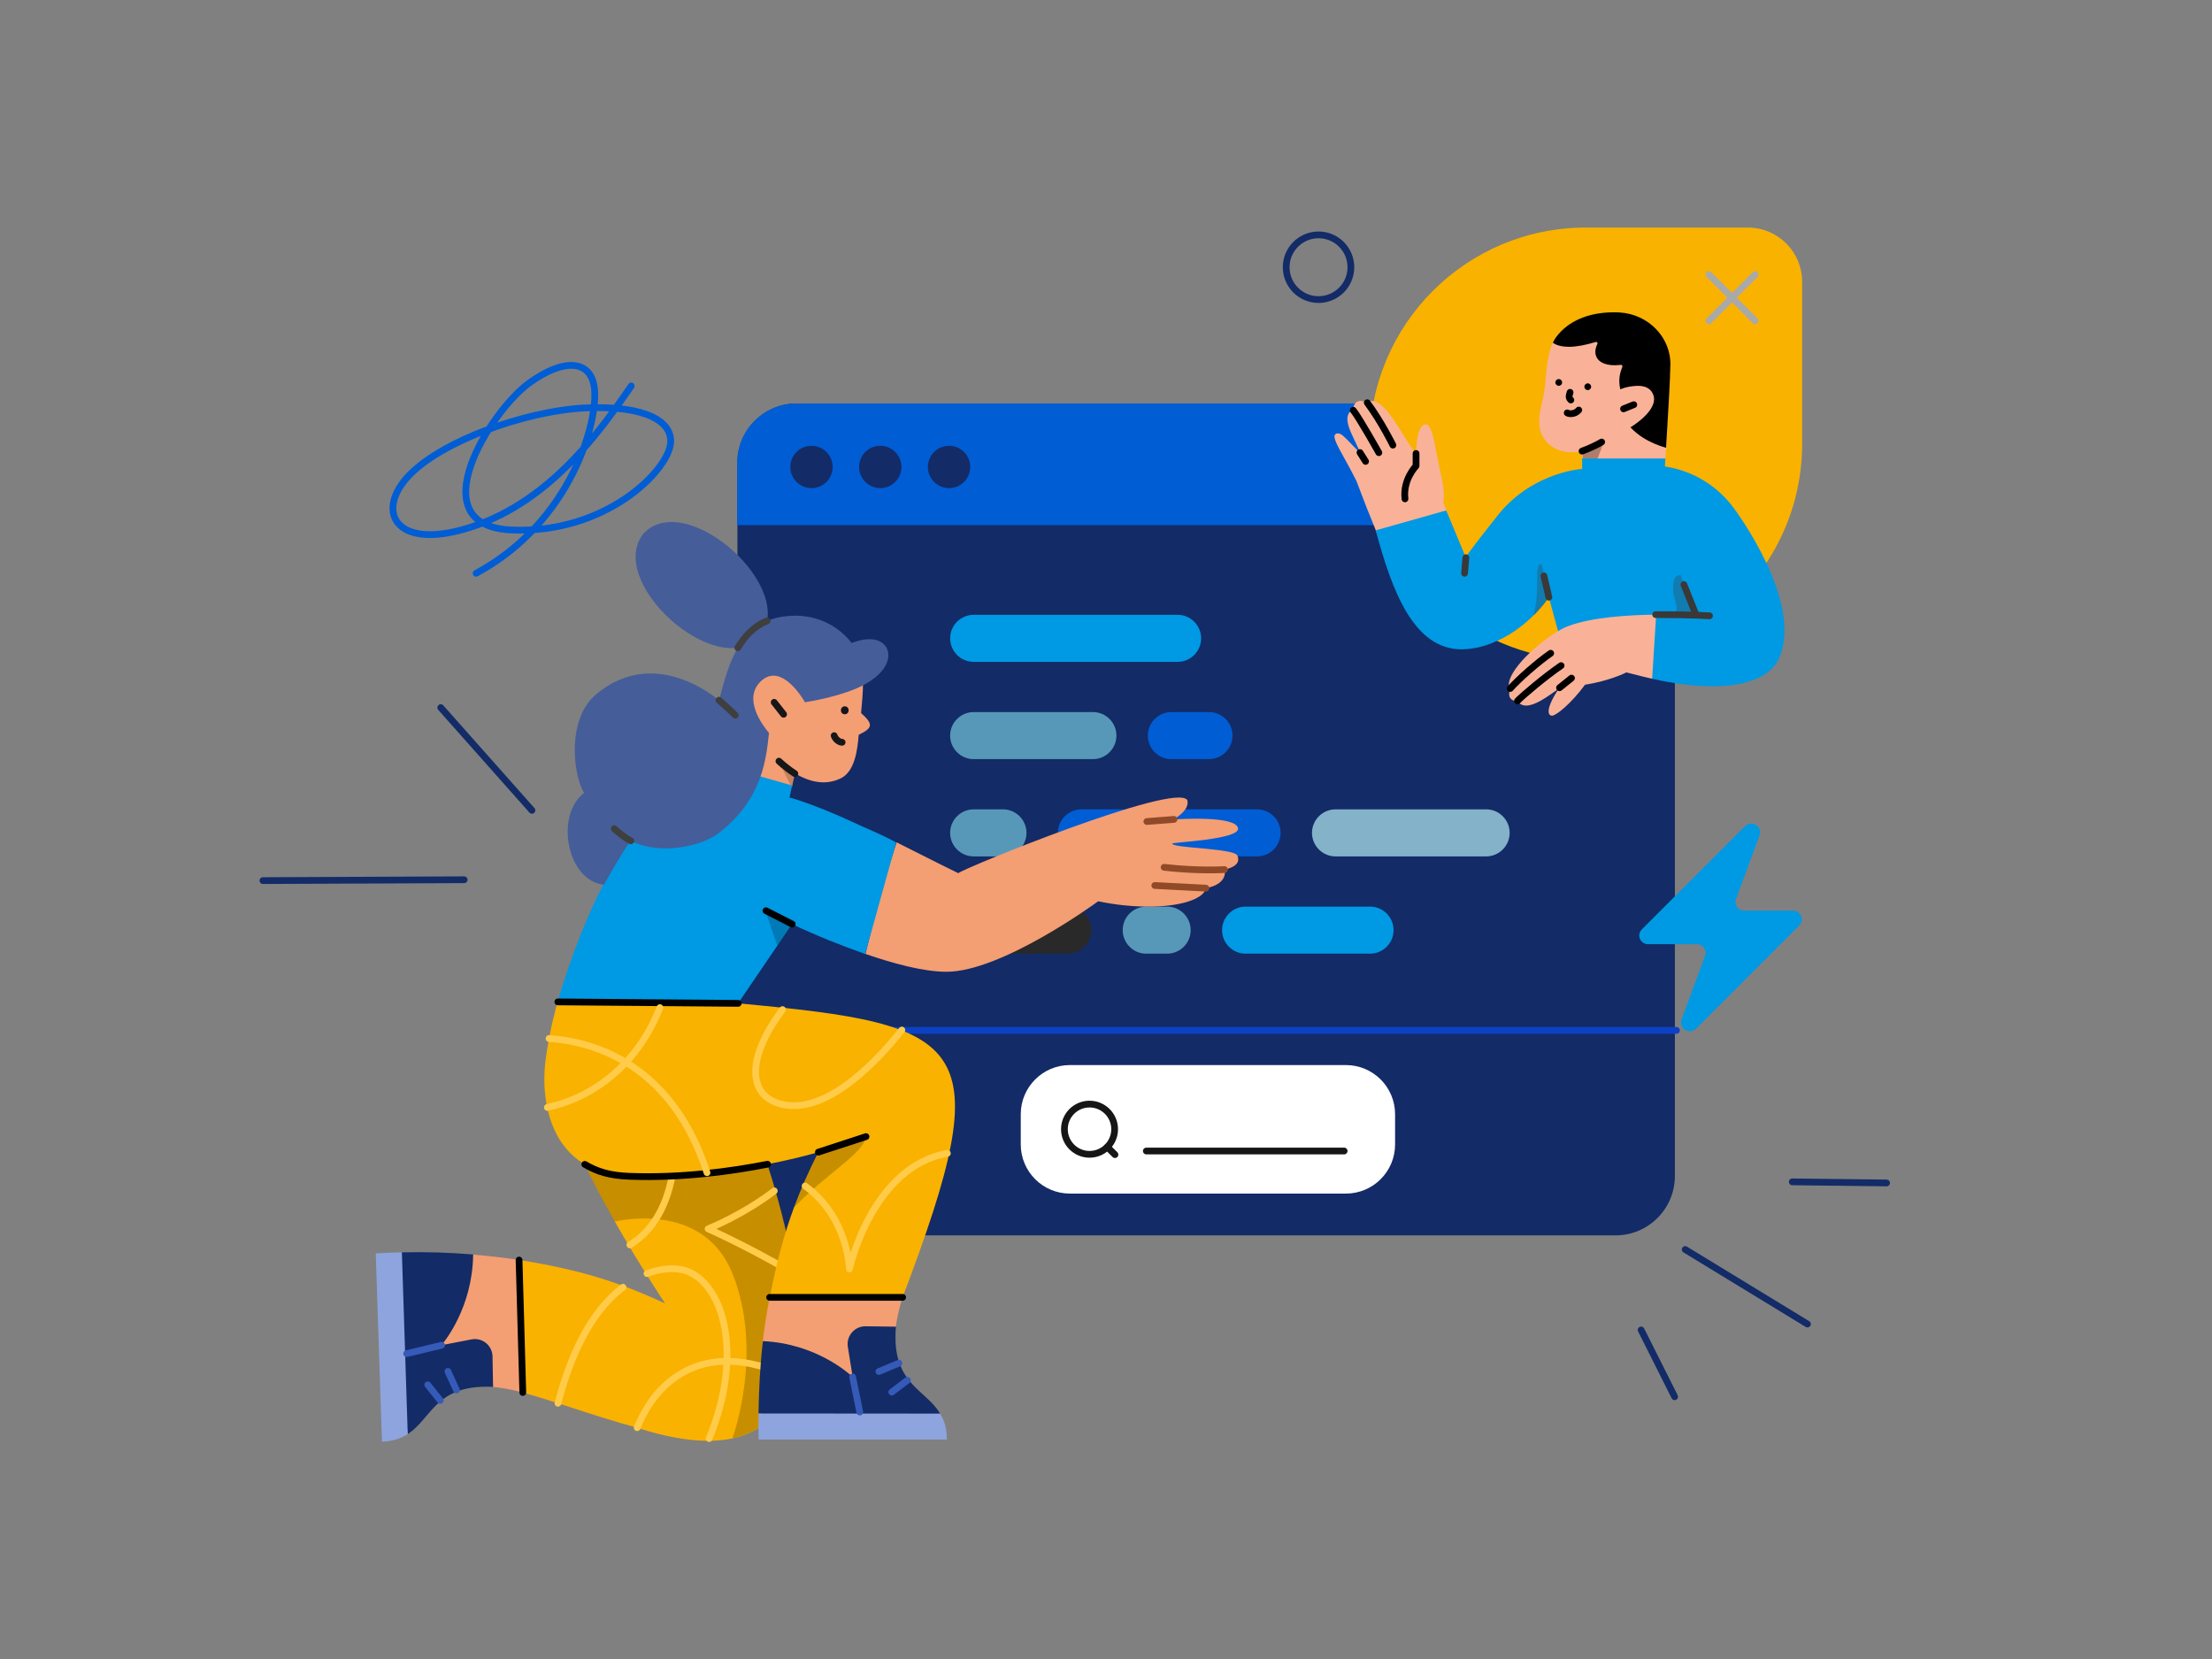 <svg width="328" height="246" viewBox="0 0 328 246" fill="none" xmlns="http://www.w3.org/2000/svg">
<rect x="0" y="0" width="328" height="246" fill="#808080" stroke="none"/>
<g clip-path="url(#clip0_247_677)">
<path d="M118.154 59.825H239.551C244.413 59.825 248.355 63.767 248.355 68.632V174.379C248.355 179.242 244.413 183.184 239.551 183.184H118.154C113.289 183.184 109.347 179.242 109.347 174.379V68.632C109.347 63.767 113.289 59.825 118.154 59.825Z" fill="#132B67"/>
<path d="M248.591 152.787H109.347" stroke="#0C41C6" stroke-linecap="round" stroke-linejoin="round"/>
<path d="M118.115 59.825H239.512C244.374 59.825 248.316 63.767 248.316 68.632V77.869H109.308V68.632C109.308 63.767 113.25 59.825 118.115 59.825Z" fill="#005DD4"/>
<path d="M120.331 72.377C122.063 72.377 123.467 70.973 123.467 69.241C123.467 67.507 122.063 66.102 120.331 66.102C118.597 66.102 117.192 67.507 117.192 69.241C117.192 70.973 118.597 72.377 120.331 72.377Z" fill="#132B67"/>
<path d="M130.528 72.377C132.262 72.377 133.666 70.973 133.666 69.241C133.666 67.507 132.262 66.102 130.528 66.102C128.795 66.102 127.391 67.507 127.391 69.241C127.391 70.973 128.795 72.377 130.528 72.377Z" fill="#132B67"/>
<path d="M140.726 72.377C142.461 72.377 143.865 70.973 143.865 69.241C143.865 67.507 142.461 66.102 140.726 66.102C138.992 66.102 137.588 67.507 137.588 69.241C137.588 70.973 138.992 72.377 140.726 72.377Z" fill="#132B67"/>
<path d="M144.377 91.165H174.619C176.542 91.165 178.108 92.732 178.108 94.655C178.108 96.578 176.542 98.144 174.619 98.144H144.377C142.455 98.144 140.888 96.578 140.888 94.655C140.888 92.732 142.455 91.165 144.377 91.165Z" fill="#0099E3"/>
<path d="M144.377 105.587H162.057C163.98 105.587 165.546 107.153 165.546 109.076C165.546 110.999 163.98 112.565 162.057 112.565H144.377C142.455 112.565 140.888 110.999 140.888 109.076C140.888 107.153 142.455 105.587 144.377 105.587Z" fill="#5798B8"/>
<path d="M173.688 105.587H179.27C181.193 105.587 182.76 107.153 182.76 109.076C182.76 110.999 181.193 112.565 179.27 112.565H173.688C171.765 112.565 170.199 110.999 170.199 109.076C170.199 107.153 171.765 105.587 173.688 105.587Z" fill="#005DD4"/>
<path d="M144.377 120.011H148.721C150.644 120.011 152.21 121.577 152.21 123.5C152.21 125.423 150.644 126.989 148.721 126.989H144.377C142.455 126.989 140.888 125.423 140.888 123.5C140.888 121.577 142.455 120.011 144.377 120.011Z" fill="#5798B8"/>
<path d="M160.351 120.011H186.404C188.327 120.011 189.894 121.577 189.894 123.5C189.894 125.423 188.327 126.989 186.404 126.989H160.351C158.428 126.989 156.862 125.423 156.862 123.5C156.862 121.577 158.428 120.011 160.351 120.011Z" fill="#005DD4"/>
<path d="M198.034 120.011H220.367C222.29 120.011 223.856 121.577 223.856 123.5C223.856 125.423 222.29 126.989 220.367 126.989H198.034C196.111 126.989 194.545 125.423 194.545 123.5C194.545 121.577 196.111 120.011 198.034 120.011Z" fill="#83B2C9"/>
<path d="M144.377 134.433H158.336C160.259 134.433 161.825 135.999 161.825 137.922C161.825 139.845 160.259 141.411 158.336 141.411H144.377C142.455 141.411 140.888 139.845 140.888 137.922C140.888 135.999 142.455 134.433 144.377 134.433Z" fill="#29292A"/>
<path d="M169.965 134.433H173.067C174.99 134.433 176.556 135.999 176.556 137.922C176.556 139.845 174.99 141.411 173.067 141.411H169.965C168.043 141.411 166.476 139.845 166.476 137.922C166.476 135.999 168.043 134.433 169.965 134.433Z" fill="#5798B8"/>
<path d="M184.699 134.433H203.153C205.076 134.433 206.642 135.999 206.642 137.922C206.642 139.845 205.076 141.411 203.153 141.411H184.699C182.776 141.411 181.21 139.845 181.21 137.922C181.21 135.999 182.776 134.433 184.699 134.433Z" fill="#0099E3"/>
<path d="M158.647 157.93H199.578C203.6 157.93 206.866 161.196 206.866 165.218V169.699C206.866 173.721 203.6 176.987 199.578 176.987H158.647C154.625 176.987 151.36 173.721 151.36 169.699V165.218C151.36 161.196 154.625 157.93 158.647 157.93Z" fill="white"/>
<path d="M161.558 171.165C163.615 171.165 165.281 169.498 165.281 167.442C165.281 165.384 163.615 163.717 161.558 163.717C159.502 163.717 157.834 165.384 157.834 167.442C157.834 169.498 159.502 171.165 161.558 171.165Z" stroke="#161616" stroke-linecap="round" stroke-linejoin="round"/>
<path d="M164.193 170.076L165.328 171.212" stroke="#161616" stroke-linecap="round" stroke-linejoin="round"/>
<path d="M169.98 170.673H199.313" stroke="#161616" stroke-linecap="round" stroke-linejoin="round"/>
<path d="M265.881 135.035H258.626C257.911 135.035 257.341 134.463 257.341 133.75C257.341 133.607 257.367 133.436 257.425 133.293L260.91 123.867C261.168 123.209 260.826 122.467 260.139 122.209C259.653 122.038 259.138 122.151 258.767 122.496L243.456 137.807C242.941 138.322 242.941 139.121 243.456 139.636C243.686 139.863 244.028 140.007 244.37 140.007H251.627C252.341 140.007 252.913 140.579 252.913 141.292C252.913 141.436 252.884 141.606 252.827 141.749L249.342 151.175C249.083 151.833 249.428 152.575 250.112 152.834C250.598 153.004 251.113 152.891 251.484 152.547L266.795 137.235C267.31 136.721 267.31 135.921 266.795 135.406C266.539 135.179 266.223 135.035 265.881 135.035Z" fill="#0099E3"/>
<path d="M93.601 57.234C89.897 62.578 82.625 73.419 71.156 77.697C59.688 81.975 55.723 76.781 59.852 71.424C64.224 65.75 77.841 60.883 86.848 60.487C95.856 60.092 99.726 62.552 99.437 65.709C99.068 69.852 89.759 79.187 75.873 78.587C61.984 77.984 72.742 61.006 78.359 56.879C83.554 53.064 87.586 53.31 88.134 57.507C88.763 62.265 84.825 77.355 70.596 85.011" stroke="#005DD4" stroke-linecap="round" stroke-linejoin="round"/>
<path d="M195.515 44.421C198.163 44.421 200.312 42.275 200.312 39.624C200.312 36.976 198.163 34.827 195.515 34.827C192.866 34.827 190.718 36.976 190.718 39.624C190.718 42.275 192.866 44.421 195.515 44.421Z" stroke="#132B67" stroke-linecap="round" stroke-linejoin="round"/>
<path d="M68.829 130.45L38.985 130.579" stroke="#132B67" stroke-linecap="round" stroke-linejoin="round"/>
<path d="M78.878 120.159L65.358 104.929" stroke="#132B67" stroke-linecap="round" stroke-linejoin="round"/>
<path d="M265.758 175.248L279.743 175.412" stroke="#132B67" stroke-linecap="round" stroke-linejoin="round"/>
<path d="M249.887 185.281L268.013 196.333" stroke="#132B67" stroke-linecap="round" stroke-linejoin="round"/>
<path d="M243.351 197.208L248.321 207.114" stroke="#132B67" stroke-linecap="round" stroke-linejoin="round"/>
<path d="M63.035 200.894L73.132 205.656C74.294 205.754 75.809 206.031 77.5 206.482L80.079 206.857C80.1 206.857 80.1 206.857 80.1 206.837L79.921 196.663L79.763 187.688C79.763 187.688 79.763 187.669 79.745 187.669L76.93 186.823C74.825 186.488 72.383 186.232 70.141 186.035C70.141 186.035 70.141 186.035 70.12 186.035L69.175 186.587L62.996 200.873C63.017 200.894 63.017 200.894 63.035 200.894Z" fill="#F49E73"/>
<path d="M111.862 167.143C111.352 166.866 80.395 150.04 82.539 161.296C83.601 166.866 87.48 174.64 91.18 181.154C94.78 187.512 98.205 192.647 98.599 193.237C98.617 193.258 98.599 193.278 98.578 193.258C91.789 190.109 85.885 188.239 76.99 186.841C76.969 186.841 76.969 186.841 76.969 186.862L77.521 206.482C77.521 206.482 77.521 206.503 77.541 206.503C82.086 207.722 88.207 210.006 94.249 211.64C100.389 213.647 105.073 214.041 108.615 213.292C127.075 209.297 114.265 173.557 111.862 167.143Z" fill="#F9B200"/>
<path opacity="0.2" d="M113.791 172.653C113.281 172.298 80.395 150.06 82.539 161.296C83.601 166.848 87.48 174.64 91.159 181.134C91.159 181.134 91.18 181.154 91.18 181.134C91.631 181.017 104.267 178.065 108.597 188.809C113.183 200.205 108.871 212.526 108.615 213.233C108.615 213.253 108.615 213.253 108.636 213.253C113.654 212.23 116.627 208.411 117.787 203.333C119.499 188.004 114.501 175.269 113.791 172.653Z" fill="black"/>
<path d="M94.484 211.699C95.43 209.377 96.789 207.152 98.638 205.441C104.995 199.555 113.103 202.173 117.709 204.496" stroke="#FFCB49" stroke-linecap="round" stroke-linejoin="round"/>
<path d="M114.814 176.589C110.151 180.17 104.995 182.216 104.995 182.216C104.995 182.216 110.249 184.5 117.709 188.809" stroke="#FFCB49" stroke-linecap="round" stroke-linejoin="round"/>
<path d="M99.819 173.459C99.052 178.516 96.965 182.413 93.402 184.598" stroke="#FFCB49" stroke-linecap="round" stroke-linejoin="round"/>
<path d="M117.865 114.712C117.865 114.693 117.885 114.693 117.885 114.693C120.247 116.051 122.412 116.444 124.576 115.46C126.741 114.476 127.135 111.309 127.332 108.966C127.332 108.966 127.332 108.947 127.352 108.947C129.535 107.904 129.437 107.313 127.686 105.739V105.719C127.961 102.924 128.217 99.382 127.549 97.512C126.565 94.757 122.608 92.357 116.094 93.341C106.313 94.54 108.656 105.286 104.679 112.744C104.679 112.764 104.679 112.764 104.7 112.764C105.251 112.941 116.881 116.563 117.414 116.721C117.432 116.721 117.432 116.721 117.432 116.7L117.865 114.712Z" fill="#F49E73"/>
<path opacity="0.2" d="M117.865 114.712L117.414 116.721C117.414 116.739 117.393 116.739 117.373 116.721C117.176 116.327 115.897 113.709 115.485 112.902C115.464 112.883 115.503 112.863 115.524 112.883C116.725 114.005 117.748 114.634 117.865 114.712C117.865 114.693 117.865 114.693 117.865 114.712Z" fill="#171717"/>
<path d="M76.969 186.841L77.521 206.482" stroke="black" stroke-linecap="round" stroke-linejoin="round"/>
<path d="M60.459 212.624C60.379 211.896 58.628 198.61 58.608 198.512C58.608 198.413 59.514 186.212 59.573 185.72C59.573 185.72 59.573 185.701 59.592 185.701C63.193 185.621 66.598 185.72 70.141 186.015C70.159 186.015 70.159 186.035 70.159 186.035C70.061 193.868 65.928 198.905 65.496 199.418C65.477 199.438 65.496 199.457 65.516 199.457L69.905 198.61C71.498 198.296 72.974 199.477 73.033 201.111L73.111 205.637C73.111 205.656 73.093 205.656 73.093 205.656C72.502 205.596 72.01 205.637 71.438 205.637C64.532 205.912 63.823 210.439 60.477 212.642C60.477 212.642 60.459 212.642 60.459 212.624Z" fill="#132B67"/>
<path d="M59.296 213.253C58.548 213.548 57.722 213.725 56.66 213.766C56.639 213.766 56.639 213.766 56.639 213.745L55.715 185.877C55.715 185.857 55.715 185.857 55.733 185.857C57.013 185.779 58.351 185.72 59.573 185.701C59.592 185.701 59.592 185.701 59.592 185.72L60.459 212.642V212.663C60.122 212.88 59.729 213.077 59.296 213.253Z" fill="#8DA4DE"/>
<path d="M66.42 203.354L67.681 206.109" stroke="#355AB7" stroke-linecap="round" stroke-linejoin="round"/>
<path d="M63.429 205.342L65.28 207.663" stroke="#355AB7" stroke-linecap="round" stroke-linejoin="round"/>
<path d="M60.301 200.718L65.477 199.477" stroke="#355AB7" stroke-linecap="round" stroke-linejoin="round"/>
<path d="M174.074 121.462C174.486 121.227 176.415 120.066 176.06 118.65C174.369 115.874 142.545 128.883 142.112 129.474H142.092C141.758 129.316 137.487 127.211 132.961 124.906C132.94 124.906 132.94 124.906 132.94 124.927L130.579 132.327L128.336 141.44C128.336 141.458 128.336 141.458 128.355 141.458C132.448 142.875 136.956 144.097 140.341 144.097C148.529 144.097 162.481 133.902 162.836 133.646C162.836 133.646 162.836 133.646 162.856 133.646C165.316 134.158 167.834 134.433 170.353 134.433C174.683 134.433 178.422 133.449 178.836 131.696C178.836 131.696 178.836 131.678 178.856 131.678C179.053 131.657 181.964 131.204 181.612 128.941C181.612 128.922 181.612 128.922 181.63 128.922C181.866 128.883 184.188 128.43 183.481 126.856C182.989 125.774 173.817 125.774 173.817 125.085C173.817 124.888 183.875 124.494 183.58 122.822C183.303 120.952 175.058 121.444 174.113 121.503C174.053 121.503 174.053 121.462 174.074 121.462Z" fill="#F49E73"/>
<path d="M126.446 121.897C120.759 119.259 117.354 118.334 117.098 118.256C117.078 118.256 117.078 118.236 117.078 118.236L117.453 116.483C117.453 116.465 117.453 116.465 117.432 116.465L104.64 112.824C104.62 112.824 104.62 112.824 104.62 112.842L104.029 115.499C104.029 115.499 104.029 115.519 104.011 115.519C103.597 115.597 91.869 117.842 82.658 148.563C82.658 148.584 82.658 148.584 82.677 148.584L96.315 150.806L109.423 148.781H109.443L115.228 140.277L117.432 137.03C117.432 137.03 117.453 137.012 117.453 137.03C120.995 138.723 124.576 140.14 128.277 141.458C128.297 141.458 128.297 141.458 128.297 141.44L132.881 124.927C132.881 124.927 132.881 124.906 132.863 124.906C130.638 123.687 128.396 122.822 126.446 121.897Z" fill="#0099E3"/>
<path opacity="0.2" d="M113.496 135.062L115.249 140.218C115.249 140.238 115.267 140.238 115.288 140.218L117.471 137.012C117.471 136.991 117.471 136.991 117.471 136.991L113.535 135.044C113.496 135.044 113.478 135.044 113.496 135.062Z" fill="black"/>
<path d="M95.489 79.032C101.944 72.478 118.476 87.396 112.611 94.48C106.155 101.034 89.624 86.137 95.489 79.032Z" fill="#455D99"/>
<path d="M131.19 95.661C129.675 93.949 126.526 95.249 126.309 95.347H126.288C124.478 92.986 120.995 90.702 116.094 91.43C109.599 92.414 108.006 98.515 106.629 103.83C106.629 103.849 106.608 103.849 106.59 103.849C106.077 103.396 96.986 95.702 88.365 102.984C83.956 106.702 85.02 114.988 86.594 117.567V117.586C82.264 120.931 84.054 130.595 89.546 131.185H89.564C89.702 130.95 91.967 126.796 93.501 124.691H93.521C98.462 127.032 104.366 125.163 106.334 123.707C113.24 118.57 113.634 112.075 114.027 108.709V108.691C113.043 107.51 110.091 103.574 112.846 100.995C115.917 98.121 119.203 103.849 119.361 104.125C119.361 104.125 119.361 104.144 119.382 104.125C119.677 104.084 125.187 103.24 128.435 101.37C132.174 99.203 132.135 96.725 131.19 95.661Z" fill="#455D99"/>
<path d="M114.796 104.144L116.192 105.915" stroke="#171717" stroke-linecap="round" stroke-linejoin="round"/>
<path d="M117.865 114.712C116.448 113.787 115.503 112.863 115.503 112.863" stroke="#171717" stroke-linecap="round" stroke-linejoin="round"/>
<path d="M123.691 109.084C123.888 109.675 124.478 110.068 124.872 110.068" stroke="#171717" stroke-linecap="round" stroke-linejoin="round"/>
<path d="M125.265 104.734C126.034 104.755 126.034 105.897 125.265 105.915C124.499 105.897 124.499 104.755 125.265 104.734Z" fill="#17151C"/>
<path d="M117.471 137.03L113.576 135.044" stroke="black" stroke-linecap="round" stroke-linejoin="round"/>
<path d="M106.608 103.83C107.986 105.011 109.029 106.053 109.029 106.053" stroke="#3F3F3F" stroke-linecap="round" stroke-linejoin="round"/>
<path d="M93.541 124.671C92.674 124.259 91.789 123.51 91.082 122.881" stroke="#3F3F3F" stroke-linecap="round" stroke-linejoin="round"/>
<path d="M113.752 92.061C111.764 92.867 110.466 94.325 109.402 96.055" stroke="#3F3F3F" stroke-linecap="round" stroke-linejoin="round"/>
<path d="M174.074 121.503L170.058 121.817" stroke="#914A27" stroke-linecap="round" stroke-linejoin="round"/>
<path d="M181.571 128.941C181.571 128.941 177.733 129.197 172.616 128.607" stroke="#914A27" stroke-linecap="round" stroke-linejoin="round"/>
<path d="M178.815 131.696L171.239 131.302" stroke="#914A27" stroke-linecap="round" stroke-linejoin="round"/>
<path d="M127.764 206.66L132.842 196.722C132.979 195.56 133.316 194.045 133.826 192.372L134.259 189.813C134.259 189.793 134.259 189.793 134.24 189.793L115.091 189.498C115.091 189.498 115.071 189.498 115.071 189.518L114.126 192.372C113.732 194.459 113.359 196.624 113.103 198.866C113.103 198.866 113.103 198.866 113.103 198.887L113.654 200.029L127.725 206.66C127.764 206.679 127.764 206.679 127.764 206.66Z" fill="#F49E73"/>
<path d="M121.311 170.861C121.329 170.861 121.329 170.882 121.329 170.882C119.931 173.655 118.75 176.294 117.727 179.067C116.272 182.985 115.151 187.177 114.146 192.351C114.146 192.372 114.146 192.372 114.167 192.372H133.826C133.826 192.372 133.847 192.372 133.847 192.351C148.272 154.33 143.922 151.948 109.462 148.781C109.402 148.781 83.365 148.563 82.697 148.563C82.697 148.563 82.677 148.563 82.677 148.584C82.599 148.838 81.477 152.717 80.887 157.243C80.079 163.658 81.791 173.99 93.324 174.443C107.238 174.955 120.464 171.097 121.311 170.861Z" fill="#F9B200"/>
<path opacity="0.2" d="M121.35 170.841C119.972 173.596 118.771 176.234 117.766 178.969C117.766 178.989 117.787 179.008 117.807 178.989C122.471 174.069 127.961 171.097 128.435 168.559C128.435 168.539 128.414 168.539 128.414 168.539C124.97 169.779 121.547 170.783 121.35 170.841Z" fill="black"/>
<path d="M86.711 172.653C88.542 173.735 90.45 174.326 93.345 174.424C101.038 174.719 108.517 173.676 113.812 172.633" stroke="black" stroke-linecap="round" stroke-linejoin="round"/>
<path d="M114.126 192.372H133.847" stroke="black" stroke-linecap="round" stroke-linejoin="round"/>
<path d="M139.377 209.612C138.689 209.69 126.526 211.246 126.428 211.246C126.309 211.226 112.986 209.672 112.494 209.592L112.473 209.573C112.533 205.972 112.709 202.409 113.123 198.887C113.123 198.866 113.142 198.866 113.142 198.866C120.975 199.221 125.895 203.669 126.387 204.141C126.407 204.161 126.428 204.141 126.428 204.12L125.718 199.713C125.462 198.118 126.702 196.663 128.316 196.663L132.842 196.722C132.863 196.722 132.863 196.74 132.863 196.74C132.783 197.331 132.783 197.843 132.783 198.413C132.824 205.301 137.368 206.207 139.396 209.592C139.416 209.592 139.396 209.612 139.377 209.612Z" fill="#132B67"/>
<path d="M139.986 210.793C140.243 211.542 140.4 212.388 140.4 213.43C140.4 213.45 140.4 213.45 140.38 213.45H112.512C112.494 213.45 112.494 213.45 112.494 213.43C112.453 212.15 112.453 210.832 112.473 209.613C112.473 209.592 112.473 209.592 112.494 209.592L139.396 209.613C139.396 209.613 139.416 209.613 139.416 209.631C139.613 209.986 139.828 210.361 139.986 210.793Z" fill="#8DA4DE"/>
<path d="M130.323 203.374L133.295 202.134" stroke="#355AB7" stroke-linecap="round" stroke-linejoin="round"/>
<path d="M132.233 206.425L134.554 204.672" stroke="#355AB7" stroke-linecap="round" stroke-linejoin="round"/>
<path d="M127.49 209.377L126.428 204.18" stroke="#355AB7" stroke-linecap="round" stroke-linejoin="round"/>
<path d="M82.716 148.563L109.462 148.781" stroke="black" stroke-linecap="round" stroke-linejoin="round"/>
<path d="M121.35 170.841L128.414 168.539" stroke="black" stroke-linecap="round" stroke-linejoin="round"/>
<path d="M81.418 153.996C88.503 154.467 99.759 158.147 104.837 173.891" stroke="#FFCB49" stroke-linecap="round" stroke-linejoin="round"/>
<path d="M97.851 149.41C94.505 158.01 87.754 162.811 81.162 164.209" stroke="#FFCB49" stroke-linecap="round" stroke-linejoin="round"/>
<path d="M116.036 149.705C110.308 157.36 110.997 162.969 116.487 163.854C123.041 164.918 130.323 157.026 133.728 152.735" stroke="#FFCB49" stroke-linecap="round" stroke-linejoin="round"/>
<path d="M119.382 175.859C125.739 180.445 125.954 188.161 125.954 188.161C125.954 188.161 129.281 173.005 140.478 171.019" stroke="#FFCB49" stroke-linecap="round" stroke-linejoin="round"/>
<path d="M95.942 188.85C97.496 188.26 99.031 188.042 100.409 188.161C106.59 188.692 110.8 199.516 105.153 213.313" stroke="#FFCB49" stroke-linecap="round" stroke-linejoin="round"/>
<path d="M82.736 208.077C85.077 199.063 88.581 193.75 92.379 190.875" stroke="#FFCB49" stroke-linecap="round" stroke-linejoin="round"/>
<path d="M235.149 33.743H259.169C263.624 33.743 267.228 37.347 267.228 41.801V65.821C267.228 72.215 265.346 78.156 262.14 83.146C256.437 92.018 245.664 97.898 235.149 97.898C227.349 97.898 220.141 95.046 214.537 90.333C207.546 84.454 203.071 75.661 203.071 65.821C203.071 48.099 217.427 33.743 235.149 33.743Z" fill="#F9B200"/>
<path d="M253.407 40.713L260.258 47.564" stroke="#A9A9A9" stroke-linecap="round" stroke-linejoin="round"/>
<path d="M260.258 40.713L253.407 47.564" stroke="#A9A9A9" stroke-linecap="round" stroke-linejoin="round"/>
<path d="M234.606 67.992L234.588 66.894C234.046 67.047 233.583 67.066 233.044 67.066C231.25 67.066 229.746 66.295 228.897 64.946C227.817 63.21 228.28 61.242 228.743 59.331C228.782 59.159 228.819 58.985 228.858 58.81C229.012 57.962 229.129 57.113 229.186 56.264C229.379 54.124 229.631 51.463 230.748 49.938C232.503 47.585 234.721 49.186 238.444 49.186C238.735 49.186 239.948 48.954 240.237 48.975C244.52 49.206 246.797 50.287 246.662 54.395C246.584 56.863 247.451 60.336 247.066 66.412L246.912 68.281L241.859 70.036L234.606 67.992Z" fill="#F9B298"/>
<path d="M241.802 63.402L241.763 63.363L241.802 63.345C241.838 63.325 245.928 60.875 245.176 58.618C244.868 57.673 244.077 57.209 242.843 57.209C241.974 57.248 241.203 57.345 240.297 57.712L240.258 57.732L240.237 57.615C239.969 56.285 240.18 55.379 240.565 54.374C240.625 54.241 240.508 54.085 240.354 54.106C240.065 54.124 239.776 54.142 239.487 54.163C237.712 54.163 237.017 53.507 236.746 52.968C236.457 52.408 236.517 51.695 236.863 51C236.941 50.846 236.785 50.651 236.613 50.711C235.088 51.172 233.757 51.424 232.659 51.424C230.865 51.424 230.266 50.807 230.266 50.807C230.381 50.537 230.594 50.19 230.768 49.959C232.523 47.605 235.551 46.312 239.274 46.312C239.563 46.312 239.852 46.312 240.141 46.332C244.424 46.564 247.818 50.073 247.683 54.181C247.646 56.438 247.394 60.586 247.048 66.391C247.048 66.373 243.942 65.696 241.802 63.402Z" fill="black"/>
<path d="M234.588 66.893C235.494 66.565 236.67 66.045 237.499 65.543" stroke="black" stroke-linecap="round" stroke-linejoin="round"/>
<path d="M240.74 60.625L242.263 60.008" stroke="black" stroke-linecap="round" stroke-linejoin="round"/>
<path d="M232.812 58.175L232.698 58.599C232.62 58.849 232.698 59.101 232.89 59.274L232.927 59.313" stroke="black" stroke-linecap="round" stroke-linejoin="round"/>
<path d="M232.388 61.223C232.659 61.416 233.565 61.453 234.104 60.799" stroke="black" stroke-linecap="round" stroke-linejoin="round"/>
<path d="M235.436 57.847C235.713 57.847 235.937 57.623 235.937 57.345C235.937 57.07 235.713 56.844 235.436 56.844C235.158 56.844 234.934 57.07 234.934 57.345C234.934 57.623 235.158 57.847 235.436 57.847Z" fill="black"/>
<path d="M231.133 57.209C231.412 57.209 231.636 56.986 231.636 56.709C231.636 56.432 231.412 56.207 231.133 56.207C230.857 56.207 230.633 56.432 230.633 56.709C230.633 56.986 230.857 57.209 231.133 57.209Z" fill="black"/>
<path d="M204.227 79.239C203.918 78.39 203.725 77.945 203.475 77.31C203.069 76.344 202.53 75.032 201.14 71.33C200.504 70.057 199.906 68.958 199.367 67.992C198.266 66.006 197.612 64.811 197.977 64.423C198.073 64.327 198.19 64.27 198.344 64.27C198.885 64.27 199.174 64.579 200.504 65.967C200.697 66.18 201.257 66.758 201.603 67.105C201.642 67.144 201.699 67.105 201.681 67.047C201.468 66.584 201.082 65.774 200.91 65.407C200.158 63.827 199.463 62.4 199.963 61.356C200.098 61.088 200.351 60.895 200.64 60.836C200.658 59.969 201.064 59.448 201.738 59.448C202.048 59.466 202.337 59.544 202.608 59.68C202.837 59.526 203.108 59.448 203.378 59.448C204.98 59.448 206.638 62.148 208.104 64.522C208.799 65.639 209.434 66.701 209.975 67.24C210.033 64.54 210.553 62.939 211.363 62.939C211.46 62.939 211.537 62.958 211.615 62.996C212.232 63.228 212.56 64.868 212.925 66.777C213.003 67.183 213.1 67.607 213.177 68.031C213.331 68.784 213.466 69.44 213.581 70.018C213.967 71.773 214.219 72.949 214.026 74.532C214.643 76.094 215.24 77.713 215.781 79.122L215.877 79.392L204.227 79.239Z" fill="#F9B298"/>
<path d="M209.975 67.24V69.091C209.975 69.091 207.989 71.117 208.335 73.972" stroke="black" stroke-linecap="round" stroke-linejoin="round"/>
<path d="M202.741 59.718C204.826 62.515 206.542 66.006 206.542 66.006" stroke="black" stroke-linecap="round" stroke-linejoin="round"/>
<path d="M200.658 60.836C201.585 61.994 204.459 67.125 204.459 67.125" stroke="black" stroke-linecap="round" stroke-linejoin="round"/>
<path d="M201.661 67.105L202.491 68.417" stroke="black" stroke-linecap="round" stroke-linejoin="round"/>
<path opacity="0.3" d="M234.684 68.243V66.855L235.049 66.758C236.033 66.469 236.689 66.18 237.634 65.756L237.691 65.871L236.496 69.073L234.684 68.243Z" fill="black"/>
<path d="M254.011 101.766C251.387 101.766 248.378 101.42 244.983 100.649L244.868 100.475L245.137 96.733H231.886L229.668 88.554C229.264 89.171 226.176 93.531 221.008 95.44C219.657 95.981 218.21 96.25 216.765 96.289C209.647 96.289 206.425 87.705 203.995 78.64L214.45 75.688L217.325 82.595C217.575 82.246 219.079 80.202 221.722 76.885C226.697 70.231 234.007 69.575 234.606 69.536V67.992H246.951L246.873 69.169C251.02 69.786 254.725 72.062 257.175 75.457C257.271 75.592 267.531 89.325 263.79 97.639C262.652 100.261 259.065 101.766 254.011 101.766Z" fill="#0099E3"/>
<path d="M229.668 88.554L228.936 85.391" stroke="#393939" stroke-linecap="round" stroke-linejoin="round"/>
<path opacity="0.3" d="M227.411 91.157C227.411 91.139 227.933 89.595 227.933 86.549C227.933 84.774 227.933 83.615 228.55 83.615H228.587L229.764 88.476V88.496C229.108 89.46 228.337 90.368 227.509 91.196L227.411 91.157Z" fill="#393939"/>
<path d="M249.69 86.682L251.484 91.157" stroke="#393939" stroke-linecap="round" stroke-linejoin="round"/>
<path d="M230.131 106.126C230.112 106.126 230.112 106.126 230.092 106.126C229.92 106.106 229.746 105.991 229.688 105.817C229.436 105.2 230.016 103.753 231.172 102.094C230.961 102.229 230.748 102.383 230.537 102.539C229.225 103.464 227.585 104.622 226.312 104.622C225.791 104.64 225.309 104.39 225 103.984C224.539 103.984 224.19 103.83 223.979 103.56C223.747 103.252 223.727 102.789 223.901 102.268C223.669 101.862 223.669 101.342 223.883 100.725C224.307 99.491 225.656 97.812 227.566 96.135C229.321 94.612 231.211 93.339 232.542 92.836C236.014 91.524 241.531 91.178 245.543 91.139H245.582L244.983 100.649C244.983 100.649 242.591 100.089 241.164 99.704C240.971 99.8 238.675 100.956 235.03 101.534C232.966 104.333 230.748 106.126 230.131 106.126Z" fill="#F9B298"/>
<path opacity="0.3" d="M248.36 91.217L248.378 91.157C249.015 89.692 248.07 88.767 248.089 87.359C248.107 85.776 248.339 85.391 249.188 85.255L251.484 91.157L248.36 91.217Z" fill="#393939"/>
<path d="M223.94 102.094C225.174 100.706 227.933 98.256 229.938 96.867" stroke="black" stroke-linecap="round" stroke-linejoin="round"/>
<path d="M225.02 103.927C225.945 103 229.012 100.397 231.482 98.699" stroke="black" stroke-linecap="round" stroke-linejoin="round"/>
<path d="M231.25 101.979L233.026 100.552" stroke="black" stroke-linecap="round" stroke-linejoin="round"/>
<path d="M217.362 82.691L217.169 85.005" stroke="#393939" stroke-linecap="round" stroke-linejoin="round"/>
<path d="M245.504 91.139C247.511 91.139 251.02 91.157 253.489 91.313" stroke="#393939" stroke-linecap="round" stroke-linejoin="round"/>
</g>
<defs>
<clipPath id="clip0_247_677">
<rect width="328" height="246" fill="white"/>
</clipPath>
</defs>
</svg>
